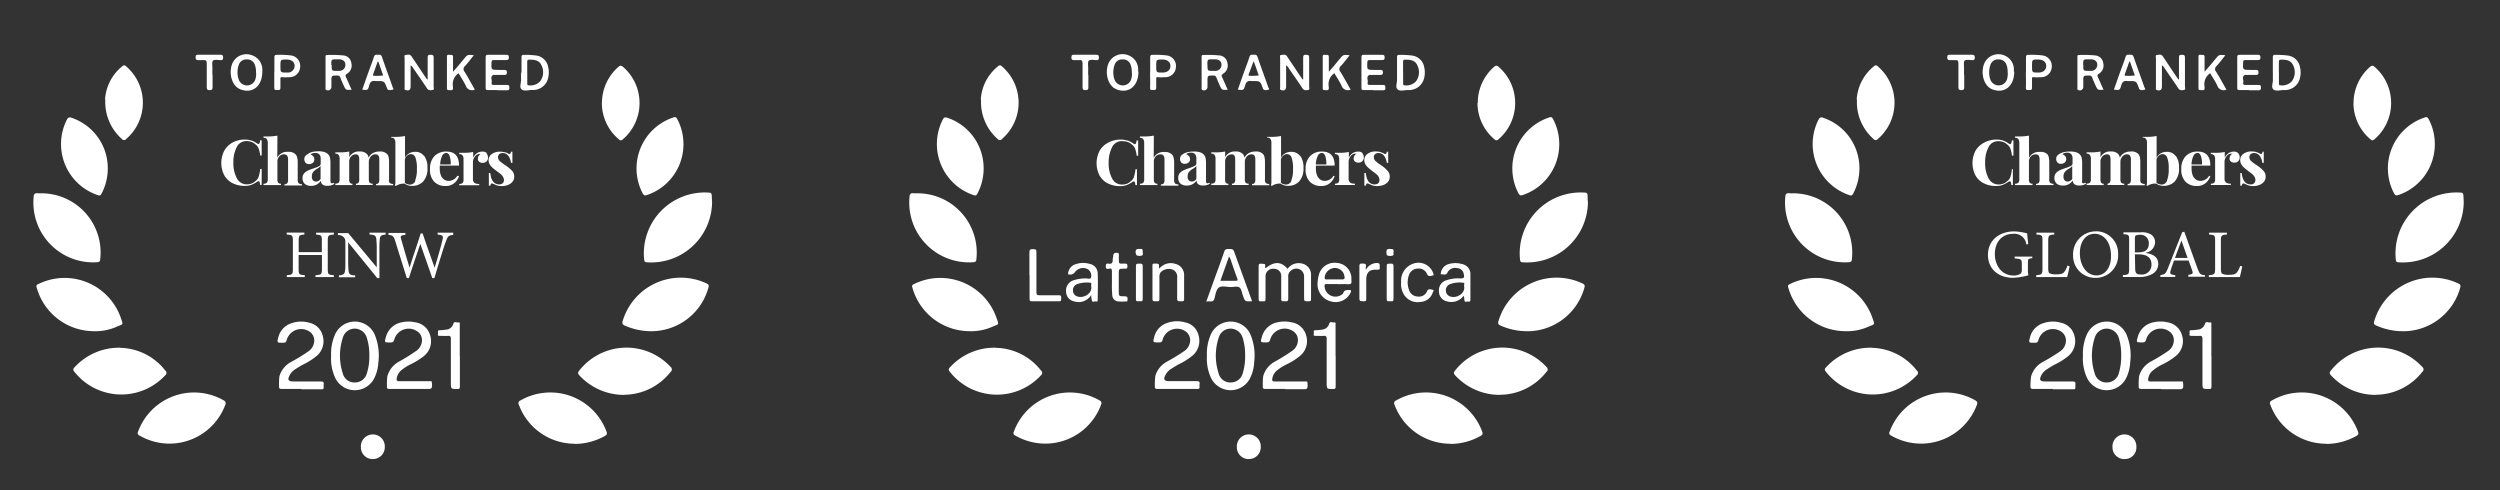 <svg xmlns="http://www.w3.org/2000/svg" id="Capa_1" data-name="Capa 1" viewBox="0 0 438.43 85.93"><rect x="0" y="0" width="438.43" height="85.93" fill="#333333" stroke="none"/><defs><style>.cls-1{fill:#fff;}</style></defs><path class="cls-1" d="M278.48,35.41A10.68,10.68,0,0,1,267.05,46c-.33,0-.44-.13-.48-.46a10.68,10.68,0,0,1,11.35-11.76c.38,0,.49.18.5.51s0,.76.06,1.14"></path><path class="cls-1" d="M268.12,58.08a11.42,11.42,0,0,1-5-1c-.47-.21-.43-.47-.31-.84a10.63,10.63,0,0,1,14.71-6.53c.39.18.45.37.33.78a10.4,10.4,0,0,1-9.7,7.6"></path><path class="cls-1" d="M263.07,69.25a10.61,10.61,0,0,1-7.88-3.43c-.29-.31-.29-.51,0-.85a10.53,10.53,0,0,1,16-.63.55.55,0,0,1,0,.89,10.4,10.4,0,0,1-8.15,4"></path><path class="cls-1" d="M254.39,77.82A10.44,10.44,0,0,1,244.57,71a.51.51,0,0,1,.25-.76,10.51,10.51,0,0,1,15.12,5.46c.11.33.1.53-.25.73a10.84,10.84,0,0,1-5.3,1.42"></path><path class="cls-1" d="M183.31,77.8a10.56,10.56,0,0,1-5.26-1.42.46.46,0,0,1-.25-.67,10.46,10.46,0,0,1,15-5.51c.36.21.45.39.29.8a10.43,10.43,0,0,1-9.82,6.8"></path><path class="cls-1" d="M174.67,61a10.28,10.28,0,0,1,7.91,4,.5.5,0,0,1,0,.79,10.49,10.49,0,0,1-16.05-.65c-.3-.4-.07-.58.14-.8a10.55,10.55,0,0,1,8-3.36"></path><path class="cls-1" d="M170.13,58.08A10.43,10.43,0,0,1,160,50.41a.4.4,0,0,1,.24-.57,10.44,10.44,0,0,1,14.49,5.82c.48,1.43.54,1.1-.77,1.67a9,9,0,0,1-3.85.75"></path><path class="cls-1" d="M161,33.9a10.39,10.39,0,0,1,10.23,11.54c0,.4-.18.53-.59.55A10.48,10.48,0,0,1,159.5,34.57c0-.49.18-.74.71-.68a4.56,4.56,0,0,0,.74,0"></path><path class="cls-1" d="M273.45,25.3A9.39,9.39,0,0,1,267,34.22c-.37.12-.52,0-.69-.29a9.41,9.41,0,0,1,5.43-13.35c.32-.1.44,0,.6.26a9.33,9.33,0,0,1,1.11,4.46"></path><path class="cls-1" d="M172.5,29.32a9.49,9.49,0,0,1-1.08,4.62c-.15.3-.29.41-.65.29A9.45,9.45,0,0,1,165.32,21c.22-.42.42-.49.87-.33a9.32,9.32,0,0,1,6.31,8.7"></path><path class="cls-1" d="M172,17.47a8.13,8.13,0,0,1,3-5.83.45.45,0,0,1,.71,0,8.4,8.4,0,0,1,0,12.74.47.47,0,0,1-.75,0,8.64,8.64,0,0,1-2.91-6.9"></path><path class="cls-1" d="M259.16,18.09A8.37,8.37,0,0,1,262,11.74c.32-.29.52-.27.84,0a8.39,8.39,0,0,1-.07,12.71c-.27.22-.42.21-.66,0a8.32,8.32,0,0,1-3-6.36"></path><path class="cls-1" d="M218.36,62.39a10,10,0,0,0-.41-3.08,2.24,2.24,0,0,0-2.12-1.68,2.17,2.17,0,0,0-2.11,1.61,10.07,10.07,0,0,0,0,6.26,2.1,2.1,0,0,0,2.23,1.57,2.16,2.16,0,0,0,2-1.64,9.83,9.83,0,0,0,.41-3m-6.7,0a8.35,8.35,0,0,1,.68-3.76,3.8,3.8,0,0,1,6.92-.09,9.52,9.52,0,0,1,.68,5,6.84,6.84,0,0,1-.81,2.93,3.82,3.82,0,0,1-6.69-.11,8,8,0,0,1-.78-4"></path><path class="cls-1" d="M225.39,68.21c-1.16,0-2.32,0-3.47,0-.39,0-.49-.12-.46-.48a11.52,11.52,0,0,1,.07-1.76,4.21,4.21,0,0,1,2.09-2.58,32.75,32.75,0,0,0,3-1.87,2.29,2.29,0,0,0,1-1.85,1.82,1.82,0,0,0-.85-1.59,2.64,2.64,0,0,0-4,1.42c-.11.43-.26.56-.7.55-1.05,0-1.06,0-.76-1a3.51,3.51,0,0,1,2.79-2.54,5.34,5.34,0,0,1,2.32,0,3.14,3.14,0,0,1,2.62,2.24,3.36,3.36,0,0,1-1,3.62,11.74,11.74,0,0,1-2.49,1.57,8.58,8.58,0,0,0-1.57,1,2.31,2.31,0,0,0-.85,1.43c-.06.4,0,.53.45.53,1.65,0,3.3,0,5,0,.81,0,.68-.13.74.72,0,.54-.16.65-.66.64-1.08,0-2.16,0-3.24,0"></path><path class="cls-1" d="M206.44,68.21c-1.14,0-2.28,0-3.42,0-.41,0-.52-.12-.49-.51a11.52,11.52,0,0,1,.08-1.76,4.16,4.16,0,0,1,2.06-2.53,32.75,32.75,0,0,0,3.05-1.87,2.3,2.3,0,0,0,1-1.84,1.87,1.87,0,0,0-.82-1.6,2.63,2.63,0,0,0-4,1.44c-.12.49-.33.52-.73.51-1,0-1,0-.74-1a3.45,3.45,0,0,1,2.34-2.44,5.14,5.14,0,0,1,3.08-.07,3,3,0,0,1,2.35,2.3,3.39,3.39,0,0,1-1,3.47,11.54,11.54,0,0,1-2.49,1.58c-.43.24-.85.49-1.26.76a2.79,2.79,0,0,0-1,1c-.49.9-.33,1.19.66,1.19,1.58,0,3.15,0,4.73,0,.43,0,.59.11.53.54a1.77,1.77,0,0,0,0,.46c0,.31-.11.38-.39.37-1.16,0-2.34,0-3.52,0"></path><path class="cls-1" d="M222,47c1.49-1.19,2.7-1.15,3.8.14a2.41,2.41,0,0,1,2.45-.94,2,2,0,0,1,1.67,2.11c0,1.38,0,2.77,0,4.15,0,.3-.1.38-.39.38-.83,0-.83,0-.83-.79,0-1.16,0-2.31,0-3.47a1.37,1.37,0,0,0-2.2-1.19,1.21,1.21,0,0,0-.58,1.16c0,1.27,0,2.54,0,3.81,0,.51-.24.5-.58.47s-.67.14-.65-.46c0-1.31,0-2.62,0-3.93a1.24,1.24,0,0,0-1.33-1.3,1.3,1.3,0,0,0-1.42,1.29c0,1.33,0,2.66,0,4,0,.53-.31.41-.58.4s-.64.17-.63-.41c0-1.88,0-3.76,0-5.63,0-.34,0-.6.47-.54s.77-.11.67.5c0,.1,0,.21.07.27"></path><path class="cls-1" d="M214,49.24c1,0,1.84,0,2.71,0,.41,0,.37-.15.26-.43-.35-.94-.67-1.89-1-2.83a3.19,3.19,0,0,0-.43-1c-.52,1.44-1,2.83-1.53,4.29m5.52,3.56c-1.19.06-1.18.06-1.56-1-.18-.5-.25-1.16-.61-1.42s-1-.08-1.5-.07c-.72,0-1.61-.28-2.11.1s-.58,1.24-.77,1.91c-.24.85-.89.33-1.44.57.45-1.27.86-2.4,1.27-3.54.63-1.74,1.29-3.48,1.88-5.24.18-.55.54-.46.92-.47s.65,0,.82.45c1,2.77,2,5.52,3,8.28l.13.41"></path><path class="cls-1" d="M234.24,62.42c0,1.78,0,3.57,0,5.35,0,.34-.07.45-.43.45-1.15,0-1.15,0-1.15-1.16,0-2.54,0-5.09,0-7.63,0-.43-.11-.56-.54-.53s-.91,0-1.37,0-.38-.18-.34-.42-.18-.57.31-.57a6.36,6.36,0,0,0,1.07-.1,1.41,1.41,0,0,0,1.3-1c.14-.55.6-.2.91-.26s.21.24.22.4v5.48"></path><path class="cls-1" d="M256.77,50.21c-.1-.16.23-.61-.19-.63a4.8,4.8,0,0,0-2.34.28,1.1,1.1,0,0,0-.67,1.14,1.07,1.07,0,0,0,.78,1c1.13.38,2.66-.58,2.42-1.8m0,1.56a2.72,2.72,0,0,1-3.13,1.06,1.73,1.73,0,0,1-1.28-1.69,1.82,1.82,0,0,1,1-1.87,6.08,6.08,0,0,1,2.67-.43c.75,0,.83-.13.65-.87a1.18,1.18,0,0,0-1.08-.93,1.52,1.52,0,0,0-1.72.7c-.24.62-.7.36-1.09.38-.2,0-.11-.2-.09-.31a1.86,1.86,0,0,1,1.33-1.48,4.12,4.12,0,0,1,2.41,0,1.77,1.77,0,0,1,1.43,1.81c0,1.48,0,3,0,4.44,0,.32-.16.37-.38.31s-.65.27-.68-.29c0-.25-.06-.47-.1-.78"></path><path class="cls-1" d="M191.37,50.21c-.1-.16.23-.6-.19-.63a5.1,5.1,0,0,0-2.29.25,1.1,1.1,0,0,0-.72,1.16,1.07,1.07,0,0,0,.78,1c1.13.39,2.66-.57,2.42-1.79m0,1.53a2.56,2.56,0,0,1-3,1.12,1.73,1.73,0,0,1-1.41-1.7,1.87,1.87,0,0,1,1.18-1.95,6.63,6.63,0,0,1,2.34-.37c.29,0,.68.19.87-.17a1.44,1.44,0,0,0-.47-1.38,1.76,1.76,0,0,0-2.43.54,1.08,1.08,0,0,1-1.07.3c-.13-.08-.07-.2-.05-.3a1.86,1.86,0,0,1,1.32-1.49,4,4,0,0,1,2.41-.06A1.72,1.72,0,0,1,192.51,48c.06,1.53,0,3.07,0,4.6,0,.31-.19.32-.36.26s-.6.26-.68-.22a7.56,7.56,0,0,1-.11-.87"></path><path class="cls-1" d="M234,49c.46,0,.91,0,1.36,0s.5-.17.42-.53A1.67,1.67,0,0,0,234.05,47a1.83,1.83,0,0,0-1.74,1.65c0,.3.08.35.34.35.46,0,.92,0,1.37,0m.62.82h-2c-.2,0-.35,0-.35.29a1.91,1.91,0,0,0,2.84,1.67c.18-.1.4-.24.45-.41.16-.54.56-.48,1-.51s.39.18.28.46a2.92,2.92,0,0,1-3.43,1.55,3.12,3.12,0,0,1-2.35-3.43,6.08,6.08,0,0,1,.18-1.12,2.84,2.84,0,0,1,3.19-2.21A2.73,2.73,0,0,1,237,48.92a2.64,2.64,0,0,0,0,.28c.1.53-.14.68-.65.64s-1.12,0-1.69,0"></path><path class="cls-1" d="M203.36,47.05a2.58,2.58,0,0,1,2.78-.77,2,2,0,0,1,1.52,2.08c0,1.37,0,2.73,0,4.1,0,.32-.12.37-.4.38-.82,0-.82,0-.82-.8,0-1.12,0-2.24,0-3.36a1.31,1.31,0,0,0-.88-1.43,2,2,0,0,0-2,.49,1.21,1.21,0,0,0-.23.8c0,1.29,0,2.58,0,3.87,0,.58-.35.4-.63.42s-.6.07-.59-.46c0-1.84,0-3.68,0-5.53,0-.31-.1-.67.45-.61.38,0,.8-.06.68.56,0,.05,0,.13.07.26"></path><path class="cls-1" d="M228.54,13.86c0-1.24,0-2.49,0-3.73,0-.39.08-.53.49-.52s.57.06.56.52c0,1.69,0,3.37,0,5.06,0,.2.15.53-.15.58s-.69.17-1-.25c-.79-1.2-1.62-2.38-2.43-3.56a1.26,1.26,0,0,0-.46-.51v3.72c0,.59-.31.81-.88.62-.28-.09-.17-.31-.17-.47,0-1.71,0-3.41,0-5.12,0-.19-.15-.53.19-.56s.71-.19,1,.21c.66,1,1.35,2,2,3,.25.36.49.72.74,1.07h.1"></path><path class="cls-1" d="M211.76,11.43c0,1,0,1,1,1h.4a1.05,1.05,0,0,0,1.05-1.1c0-.58-.44-.92-1.13-.93h-.34c-1,0-1,0-1,1m3.55,4.34c-1,.06-1,.06-1.4-.79-.18-.43-.39-.86-.55-1.31a.51.51,0,0,0-.58-.39c-1,0-1,0-1,1v1a.61.61,0,0,1-.92.52c-.16-.08-.11-.23-.11-.35V10c0-.17,0-.36.24-.35a20.77,20.77,0,0,1,2.95.08,1.53,1.53,0,0,1,1.34,1.35,1.67,1.67,0,0,1-.73,1.83c-.32.2-.35.34-.19.66.34.73.64,1.46,1,2.23"></path><path class="cls-1" d="M198.48,12.76a3.37,3.37,0,0,0-.18-1.34,1.39,1.39,0,0,0-1.43-1,1.38,1.38,0,0,0-1.42,1,3.86,3.86,0,0,0,0,2.51,1.54,1.54,0,0,0,2.92,0,3.3,3.3,0,0,0,.14-1.17m1.14-.19c0,2.52-1.68,3.87-3.73,3.14a2.43,2.43,0,0,1-.46-.22c-1.27-.75-1.74-2.94-1-4.51A2.71,2.71,0,0,1,198,9.74,2.67,2.67,0,0,1,199.6,12c0,.23,0,.46,0,.53"></path><path class="cls-1" d="M246.07,12.73V14.6c0,.17,0,.36.24.36a2.29,2.29,0,0,0,2.05-.74,2.71,2.71,0,0,0,.18-2.81c-.39-.86-1.24-.95-2.09-.95-.3,0-.39.11-.39.4,0,.63,0,1.25,0,1.87m-1.06,0c0-.89,0-1.78,0-2.68,0-.32.09-.44.42-.43a16.28,16.28,0,0,1,2.21.12,2.47,2.47,0,0,1,2.14,2.06,4.07,4.07,0,0,1-.1,2.19,2.73,2.73,0,0,1-2.76,1.8c-.61,0-1.39.27-1.81-.11S245,14.59,245,14s0-.87,0-1.3"></path><path class="cls-1" d="M245.73,49.59a3.14,3.14,0,0,1,2-3.31,2.73,2.73,0,0,1,3.55,1.46c.06.18.27.52,0,.57s-.76.29-1-.21a1.55,1.55,0,0,0-1.62-1,1.66,1.66,0,0,0-1.58,1.17,3.79,3.79,0,0,0,0,2.51A1.64,1.64,0,0,0,248.6,52a1.54,1.54,0,0,0,1.7-1c.23-.45.65-.22.95-.18s.08.34,0,.51a2.33,2.33,0,0,1-2.08,1.61,2.83,2.83,0,0,1-2.92-1.22,3.63,3.63,0,0,1-.55-2.11"></path><path class="cls-1" d="M236.84,15.73a1.17,1.17,0,0,1-1.58-.73c-.36-.75-.83-1.44-1.25-2.16a2.32,2.32,0,0,0-1,2.25c.08.76,0,.75-.72.71-.24,0-.32-.09-.32-.33q0-2.76,0-5.52c0-.52.38-.29.61-.32s.47,0,.46.36c0,.81,0,1.62,0,2.6l.87-1c.37-.44.72-.88,1.09-1.31.59-.71.6-.71,1.69-.59-.54.66-1,1.31-1.56,1.9a.69.69,0,0,0-.06,1c.62,1,1.2,2.09,1.82,3.17"></path><path class="cls-1" d="M240.8,15.8c-.55,0-1.1,0-1.65,0-.29,0-.4-.07-.39-.38,0-1.8,0-3.61,0-5.41,0-.35.14-.4.44-.4,1.06,0,2.13,0,3.19,0,.37,0,.43.14.44.47s-.11.46-.46.45c-.72,0-1.44,0-2.17,0-.28,0-.39.07-.41.38-.07,1.35-.08,1.35,1.26,1.35H242c.3,0,.53,0,.53.42s-.17.47-.51.46c-.51,0-1,0-1.54,0-.11,0-.25,0-.34,0-.63.32-.17.89-.29,1.33-.06.23,0,.44.33.43.8,0,1.6,0,2.39,0,.45,0,.36.25.38.5s0,.44-.4.43c-.57,0-1.14,0-1.71,0"></path><path class="cls-1" d="M180.53,48.27c0-1.35,0-2.69,0-4,0-.49.15-.6.61-.58s.63,0,.62.56c0,2.35,0,4.7,0,7,0,.43.11.54.54.53,1.14,0,2.28,0,3.41,0,.49,0,.38.28.39.54s.07.54-.41.52c-1.57,0-3.15,0-4.72,0-.32,0-.42-.09-.41-.41,0-1.37,0-2.76,0-4.14"></path><path class="cls-1" d="M219,80.51a2.06,2.06,0,0,1-2.09-2.08,2.1,2.1,0,1,1,4.19,0,2.06,2.06,0,0,1-2.1,2.07"></path><path class="cls-1" d="M219.94,10.83h-.13L219,13c-.06.17-.07.3.17.29a8.45,8.45,0,0,0,1.58-.06c-.3-.84-.57-1.64-.85-2.43m-2.82,4.92c.4-1.13.79-2.25,1.19-3.36.29-.8.61-1.59.86-2.4.14-.47.47-.34.77-.36s.51,0,.63.38c.61,1.77,1.26,3.53,1.88,5.29.05.15.3.41.05.46s-.67.2-.94-.12c-.05-.05-.05-.14-.08-.21-.44-1.18-.44-1.18-1.67-1.18h-.28c-.63-.11-.95.12-1.13.76-.25.87-.3.85-1.28.74"></path><path class="cls-1" d="M202.77,11.58c0,1.15,0,1.15,1.15,1.14.8,0,1.34-.45,1.34-1.14s-.5-1.12-1.34-1.14c-1.15,0-1.15,0-1.15,1.14m-1.06,1.14c0-.87,0-1.74,0-2.61,0-.35.07-.52.47-.49a14.79,14.79,0,0,1,2.49.11,1.86,1.86,0,0,1,1.55,2.11,1.85,1.85,0,0,1-1.82,1.7c-.41,0-.83.05-1.25,0s-.4.1-.38.4c0,.47,0,.95,0,1.42s-.24.42-.53.42-.57.07-.55-.4c.05-.92,0-1.81,0-2.7"></path><path class="cls-1" d="M195,49.57c0-.72,0-1.31,0-1.9s-.12-.62-.56-.54-.52-.06-.51-.48.17-.46.48-.41c.49.08.74-.09.72-.62,0-.26.09-.52.1-.79s.17-.51.56-.5.46.13.43.47,0,.69,0,1,.12.47.45.43c.17,0,.34,0,.51,0,.36,0,.54,0,.54.47s-.22.42-.52.42c-1,0-1,0-1,1v2.84c0,1,0,1,1,1,.49,0,.57.17.54.58s-.14.33-.35.33a10.41,10.41,0,0,1-1.25,0,1.13,1.13,0,0,1-1.07-1,19.77,19.77,0,0,1-.07-2.25"></path><path class="cls-1" d="M239.57,47.26a2.23,2.23,0,0,1,1.87-1.14c.69,0,.48.44.53.8s-.19.4-.5.38c-1.32-.08-1.87.47-1.87,1.79,0,1.12,0,2.24,0,3.36,0,.3-.08.38-.38.38-.82,0-.82,0-.82-.8,0-1.75,0-3.49,0-5.24,0-.38,0-.6.5-.57s.73,0,.63.55a4.31,4.31,0,0,0,0,.49"></path><path class="cls-1" d="M190.87,13.2c0,.7,0,1.41,0,2.11,0,.42-.14.49-.52.5s-.51-.14-.5-.52c0-1.39,0-2.77,0-4.16,0-.49-.15-.64-.61-.58-.26,0-.53,0-.8,0s-.55,0-.55-.47.18-.48.54-.48c1.27,0,2.54,0,3.82,0,.4,0,.47.15.47.5s-.1.47-.45.45-1.07-.16-1.32.08-.09.93-.11,1.42,0,.76,0,1.14"></path><path class="cls-1" d="M243.19,49.58c0-1,0-1.94,0-2.9,0-.55.32-.42.62-.44s.57-.05.57.44c0,1.92,0,3.83,0,5.75,0,.54-.33.39-.6.39s-.61.14-.59-.4c0-1,0-1.9,0-2.84"></path><path class="cls-1" d="M199.21,49.58c0-1,0-1.94,0-2.9,0-.55.32-.42.62-.44s.57-.05.57.44c0,1.92,0,3.83,0,5.75,0,.54-.33.39-.6.39s-.61.14-.59-.4c0-1,0-1.9,0-2.84"></path><path class="cls-1" d="M244.37,44.25c.11.49-.05.65-.57.64s-.67-.1-.67-.64.2-.6.65-.6.73.07.59.6"></path><path class="cls-1" d="M200.4,44.34c.14.49-.17.52-.61.54s-.61-.19-.64-.67.27-.58.68-.56c.57,0,.57,0,.57.69"></path><path class="cls-1" d="M209.81,31.39a1,1,0,0,1-.8.45.69.69,0,0,1-.53-.22.93.93,0,0,1-.2-.67,1.27,1.27,0,0,1,.24-.8,2.78,2.78,0,0,1,.69-.56,1.79,1.79,0,0,0,.6-.49Zm2.26.65a.56.56,0,0,1-.31.11.21.21,0,0,1-.21-.11,1.07,1.07,0,0,1-.05-.38v-3a4,4,0,0,0-.09-1,1.18,1.18,0,0,0-.35-.6,1.64,1.64,0,0,0-.7-.38,3.7,3.7,0,0,0-1-.11,4.71,4.71,0,0,0-1,.1,2.54,2.54,0,0,0-.78.28,1.88,1.88,0,0,0-.49.4,1,1,0,0,0,.07,1.14.82.82,0,0,0,.63.24,1,1,0,0,0,.65-.23.72.72,0,0,0,.26-.6.82.82,0,0,0-.18-.52,1,1,0,0,0-.51-.33,1.23,1.23,0,0,1,.86-.27.87.87,0,0,1,.71.26,1.07,1.07,0,0,1,.23.72v.87a.51.51,0,0,1-.3.47,6.79,6.79,0,0,1-.94.38,8.6,8.6,0,0,0-1,.38,2.07,2.07,0,0,0-.67.5,1.19,1.19,0,0,0-.27.82,1.3,1.3,0,0,0,.37,1,1.6,1.6,0,0,0,1.12.36,1.93,1.93,0,0,0,1.72-.9.89.89,0,0,0,.27.65,1.34,1.34,0,0,0,.91.24,2.07,2.07,0,0,0,1.18-.33Zm30.08-5.34a2.29,2.29,0,0,1,.57.23.43.43,0,0,0,.21.08.2.2,0,0,0,.18-.1.59.59,0,0,0,.09-.3h.25c0,.38,0,1,0,1.95h-.25a2.7,2.7,0,0,0-.46-1.23,1.21,1.21,0,0,0-1-.49.85.85,0,0,0-.58.19.65.65,0,0,0-.23.52.92.92,0,0,0,.26.65,5.16,5.16,0,0,0,.85.66l.34.23a5.78,5.78,0,0,1,1,.91,1.47,1.47,0,0,1,.34,1,1.34,1.34,0,0,1-.3.87,1.89,1.89,0,0,1-.8.57,3,3,0,0,1-1.11.19,2.45,2.45,0,0,1-1.1-.23c-.25-.12-.43-.19-.54-.23a.19.19,0,0,0-.21.07.87.87,0,0,0-.14.32h-.25c0-.42,0-1.16,0-2.22h.25c.15,1.36.68,2,1.58,2a.88.88,0,0,0,.58-.19.72.72,0,0,0,.24-.59,1.07,1.07,0,0,0-.15-.56,1.7,1.7,0,0,0-.37-.44c-.15-.13-.37-.3-.67-.52s-.62-.48-.8-.65a2.34,2.34,0,0,1-.47-.57,1.44,1.44,0,0,1-.2-.74,1.3,1.3,0,0,1,.59-1.12,2.38,2.38,0,0,1,1.43-.4,3.6,3.6,0,0,1,.86.11m-3.24.2a1,1,0,0,1,.27.72.94.94,0,0,1-.25.67.87.87,0,0,1-.66.26.93.93,0,0,1-.63-.19.66.66,0,0,1-.24-.51,1,1,0,0,1,.51-.87l-.14,0-.19,0a1.09,1.09,0,0,0-.75.51,1.54,1.54,0,0,0-.31.91v2.94a.86.86,0,0,0,.26.71,1.43,1.43,0,0,0,.84.19v.23l-.26,0c-.8,0-2.29,0-3,0l-.24,0v-.23a.83.83,0,0,0,.59-.17.89.89,0,0,0,.16-.62V28a1.29,1.29,0,0,0-.16-.74.69.69,0,0,0-.59-.23v-.23l.73,0a8,8,0,0,0,1.71-.15v1a1.91,1.91,0,0,1,.64-.77,1.66,1.66,0,0,1,1-.29,1,1,0,0,1,.8.3m-7.88.43a3.69,3.69,0,0,0-.35,1.52h1.84a3.88,3.88,0,0,0-.18-1.45c-.14-.38-.34-.57-.62-.57a.81.81,0,0,0-.69.5m2.74,3.51.21.06a2.64,2.64,0,0,1-.84,1.23,2.26,2.26,0,0,1-1.51.5,2.66,2.66,0,0,1-2-.75,3,3,0,0,1-.74-2.21,3.11,3.11,0,0,1,.79-2.29,2.8,2.8,0,0,1,2.09-.79c1.47,0,2.21.82,2.21,2.46h-3.29c0,.11,0,.29,0,.52a3.3,3.3,0,0,0,.21,1.22,1.53,1.53,0,0,0,.57.71,1.34,1.34,0,0,0,.74.23,1.78,1.78,0,0,0,1.56-.89m-7.41.88a5.24,5.24,0,0,0,.32-2.09,5.39,5.39,0,0,0-.26-2,.84.84,0,0,0-.77-.59,1,1,0,0,0-.68.26,1.26,1.26,0,0,0-.42.7v4.07a1.45,1.45,0,0,0,.86.3,1,1,0,0,0,1-.69m1.51-4.38a3.36,3.36,0,0,1,.59,2.13,3.35,3.35,0,0,1-.75,2.4,2.6,2.6,0,0,1-1.93.77,2.11,2.11,0,0,1-1.32-.39,2.25,2.25,0,0,0-.85.09,1.9,1.9,0,0,0-.67.32l-.18-.1a2.43,2.43,0,0,0,.08-.61v-6.8a1.28,1.28,0,0,0-.17-.74.68.68,0,0,0-.58-.23V24c.25,0,.48,0,.73,0a8.22,8.22,0,0,0,1.71-.15v3.83a1.69,1.69,0,0,1,.71-.78,2,2,0,0,1,1.08-.27,1.83,1.83,0,0,1,1.55.73m-6,4.73a.82.82,0,0,0,.58.17v.23c-.78,0-2.25,0-3,0v-.23a.52.52,0,0,0,.44-.17,1.13,1.13,0,0,0,.13-.63V28a1.32,1.32,0,0,0-.15-.7.61.61,0,0,0-.56-.23,1,1,0,0,0-.75.34,1.48,1.48,0,0,0-.38.84v3.17a1,1,0,0,0,.14.62.67.67,0,0,0,.53.17v.23c-.75,0-2.18,0-2.93,0v-.23a.52.52,0,0,0,.44-.17,1,1,0,0,0,.13-.62V28a1.45,1.45,0,0,0-.13-.7.54.54,0,0,0-.51-.23,1.06,1.06,0,0,0-.8.37,1.32,1.32,0,0,0-.33.91v3.08a1,1,0,0,0,.13.62.53.53,0,0,0,.44.17v.23c-.69,0-2.16,0-3,0V32.2a.83.83,0,0,0,.59-.17.89.89,0,0,0,.16-.62V27.92a1.29,1.29,0,0,0-.16-.74.69.69,0,0,0-.59-.23v-.23l.73,0a8,8,0,0,0,1.71-.15v1a1.85,1.85,0,0,1,1.81-1,1.64,1.64,0,0,1,1.29.44,1.19,1.19,0,0,1,.29.66,1.84,1.84,0,0,1,.8-.85,2.44,2.44,0,0,1,1.15-.25,1.64,1.64,0,0,1,1.29.44,1.2,1.2,0,0,1,.27.54,4.4,4.4,0,0,1,.08.9v3a.84.84,0,0,0,.16.65m-19.67-4.44a1.94,1.94,0,0,1,1.91-1,1.63,1.63,0,0,1,1.29.44,1.16,1.16,0,0,1,.29.55,3.58,3.58,0,0,1,.09.89v3a.89.89,0,0,0,.16.62.83.83,0,0,0,.59.17v.23c-.81,0-2.32,0-3.07,0v-.23a.6.6,0,0,0,.49-.17,1,1,0,0,0,.14-.62V28a1.31,1.31,0,0,0-.15-.69.65.65,0,0,0-.57-.24,1.08,1.08,0,0,0-.82.36,1.29,1.29,0,0,0-.33.91v3.09a1,1,0,0,0,.14.62.62.62,0,0,0,.49.17v.23c-.75,0-2.26,0-3.07,0v-.23a.82.82,0,0,0,.58-.17.88.88,0,0,0,.17-.62V25.14a1.28,1.28,0,0,0-.17-.74.68.68,0,0,0-.58-.23v-.24l.73,0a8.15,8.15,0,0,0,1.71-.15Zm-4.53-3a4.92,4.92,0,0,1,1,.53.42.42,0,0,0,.22.1c.15,0,.26-.23.31-.66h.27c0,.5,0,1.4,0,2.68h-.26a5.09,5.09,0,0,0-.28-1.25,1.79,1.79,0,0,0-.6-.75,1.94,1.94,0,0,0-.68-.4,2.46,2.46,0,0,0-.81-.14A1.87,1.87,0,0,0,195,25.87a5.83,5.83,0,0,0-.57,2.72,5.5,5.5,0,0,0,.6,2.7,1.92,1.92,0,0,0,1.78,1.08,2.44,2.44,0,0,0,.79-.14,1.72,1.72,0,0,0,.66-.41,1.54,1.54,0,0,0,.6-.78,6.71,6.71,0,0,0,.27-1.36h.26c0,1.34,0,2.26,0,2.79h-.27a3.61,3.61,0,0,0-.09-.5q-.06-.15-.18-.15a.58.58,0,0,0-.25.09,5.28,5.28,0,0,1-1,.54,3.25,3.25,0,0,1-1.15.19,4.66,4.66,0,0,1-2.17-.48,3.45,3.45,0,0,1-1.45-1.38,4.73,4.73,0,0,1,0-4.31A3.69,3.69,0,0,1,194.38,25a4.45,4.45,0,0,1,2.16-.52,3.43,3.43,0,0,1,1.15.18"></path><path class="cls-1" d="M124.88,35.41A10.68,10.68,0,0,1,113.45,46c-.33,0-.44-.13-.48-.46a10.68,10.68,0,0,1,11.35-11.76c.38,0,.49.18.5.51l.06,1.14"></path><path class="cls-1" d="M114.53,58.08a11.42,11.42,0,0,1-5-1c-.47-.21-.43-.47-.31-.84A10.63,10.63,0,0,1,123.9,49.7c.4.18.45.37.33.78a10.4,10.4,0,0,1-9.7,7.6"></path><path class="cls-1" d="M109.48,69.25a10.61,10.61,0,0,1-7.88-3.43c-.29-.31-.28-.51,0-.85a10.54,10.54,0,0,1,16-.63.55.55,0,0,1,0,.89,10.45,10.45,0,0,1-8.16,4"></path><path class="cls-1" d="M100.8,77.82A10.44,10.44,0,0,1,91,71a.51.51,0,0,1,.25-.76,10.51,10.51,0,0,1,15.12,5.46c.11.33.1.53-.25.73a10.84,10.84,0,0,1-5.3,1.42"></path><path class="cls-1" d="M29.72,77.8a10.56,10.56,0,0,1-5.26-1.42.46.46,0,0,1-.25-.67,10.46,10.46,0,0,1,15-5.51c.36.21.45.39.3.8a10.46,10.46,0,0,1-9.83,6.8"></path><path class="cls-1" d="M21.07,61A10.28,10.28,0,0,1,29,65a.5.5,0,0,1,0,.79,10.49,10.49,0,0,1-16-.65c-.3-.4-.07-.58.14-.8a10.58,10.58,0,0,1,8-3.36"></path><path class="cls-1" d="M16.54,58.08A10.43,10.43,0,0,1,6.43,50.41a.4.4,0,0,1,.24-.57,10.44,10.44,0,0,1,14.49,5.82c.48,1.43.54,1.1-.77,1.67a9,9,0,0,1-3.85.75"></path><path class="cls-1" d="M7.35,33.9A10.39,10.39,0,0,1,17.58,45.44c0,.4-.18.53-.59.55A10.48,10.48,0,0,1,5.9,34.57c0-.49.18-.74.71-.68a4.59,4.59,0,0,0,.74,0"></path><path class="cls-1" d="M119.86,25.3a9.39,9.39,0,0,1-6.45,8.92c-.37.12-.52,0-.69-.29a9.41,9.41,0,0,1,5.43-13.35c.32-.1.44,0,.6.26a9.33,9.33,0,0,1,1.11,4.46"></path><path class="cls-1" d="M18.9,29.32a9.49,9.49,0,0,1-1.08,4.62c-.15.3-.29.41-.65.29A9.45,9.45,0,0,1,11.72,21c.22-.42.42-.49.87-.33a9.32,9.32,0,0,1,6.31,8.7"></path><path class="cls-1" d="M18.42,17.47a8.13,8.13,0,0,1,3-5.83.45.45,0,0,1,.71,0,8.4,8.4,0,0,1,0,12.74.47.47,0,0,1-.75,0,8.64,8.64,0,0,1-2.91-6.9"></path><path class="cls-1" d="M105.57,18.09a8.37,8.37,0,0,1,2.87-6.35c.32-.29.52-.27.84,0a8.39,8.39,0,0,1-.07,12.71.42.42,0,0,1-.66,0,8.29,8.29,0,0,1-3-6.36"></path><path class="cls-1" d="M64.77,62.39a9.75,9.75,0,0,0-.42-3.08,2.24,2.24,0,0,0-2.12-1.68,2.17,2.17,0,0,0-2.11,1.61,10.07,10.07,0,0,0,0,6.26,2.1,2.1,0,0,0,2.23,1.57,2.16,2.16,0,0,0,2-1.64,9.55,9.55,0,0,0,.42-3m-6.7,0a8.35,8.35,0,0,1,.68-3.76,3.8,3.8,0,0,1,6.92-.09,9.52,9.52,0,0,1,.68,5,6.84,6.84,0,0,1-.81,2.93,3.82,3.82,0,0,1-6.69-.11,8,8,0,0,1-.78-4"></path><path class="cls-1" d="M71.79,68.21c-1.16,0-2.32,0-3.47,0-.39,0-.49-.12-.46-.48A11.52,11.52,0,0,1,67.93,66,4.21,4.21,0,0,1,70,63.4a32.75,32.75,0,0,0,3-1.87,2.29,2.29,0,0,0,1-1.85,1.82,1.82,0,0,0-.85-1.59,2.64,2.64,0,0,0-4,1.42c-.11.43-.26.56-.7.55-1.05,0-1.06,0-.76-1a3.51,3.51,0,0,1,2.79-2.54,5.34,5.34,0,0,1,2.32,0,3.14,3.14,0,0,1,2.62,2.24,3.36,3.36,0,0,1-1,3.62A11.74,11.74,0,0,1,72,63.89a8.58,8.58,0,0,0-1.57,1,2.31,2.31,0,0,0-.85,1.43c-.06.4,0,.53.45.53,1.65,0,3.3,0,5,0,.81,0,.68-.13.74.72,0,.54-.16.65-.66.64-1.07,0-2.15,0-3.24,0"></path><path class="cls-1" d="M52.85,68.21c-1.14,0-2.28,0-3.42,0-.41,0-.52-.12-.49-.51A11.52,11.52,0,0,1,49,66a4.16,4.16,0,0,1,2.06-2.53,32.75,32.75,0,0,0,3.05-1.87,2.34,2.34,0,0,0,1-1.84,1.87,1.87,0,0,0-.82-1.6,2.63,2.63,0,0,0-4,1.44c-.12.49-.33.52-.73.51-1,0-1,0-.74-1a3.45,3.45,0,0,1,2.34-2.44,5.14,5.14,0,0,1,3.08-.07,3.07,3.07,0,0,1,2.36,2.3,3.39,3.39,0,0,1-1,3.47,11.54,11.54,0,0,1-2.49,1.58c-.43.24-.85.49-1.26.76a2.79,2.79,0,0,0-1,1c-.49.9-.33,1.19.66,1.19,1.58,0,3.15,0,4.73,0,.43,0,.59.11.53.54a1.77,1.77,0,0,0,0,.46c0,.31-.11.38-.39.37-1.19,0-2.36,0-3.54,0"></path><path class="cls-1" d="M80.65,62.42c0,1.78,0,3.57,0,5.35,0,.34-.07.45-.43.45-1.15,0-1.15,0-1.15-1.16,0-2.54,0-5.09,0-7.63,0-.43-.11-.56-.54-.53s-.91,0-1.37,0-.38-.18-.34-.42-.18-.57.31-.57a6.36,6.36,0,0,0,1.07-.1,1.41,1.41,0,0,0,1.3-1c.14-.55.6-.2.91-.26s.21.24.22.4v5.48"></path><path class="cls-1" d="M75,13.86c0-1.24,0-2.49,0-3.73,0-.39.08-.53.49-.52s.57.06.56.52c0,1.69,0,3.37,0,5.06,0,.2.15.53-.15.58s-.69.17-1-.25c-.79-1.2-1.62-2.38-2.43-3.56a1.26,1.26,0,0,0-.46-.51v3.72c0,.59-.31.81-.88.62-.28-.09-.17-.31-.17-.47,0-1.71,0-3.41,0-5.12,0-.19-.15-.53.19-.56s.71-.19,1,.21c.67,1,1.35,2,2,3,.25.36.49.72.74,1.07H75"></path><path class="cls-1" d="M58.17,11.43c0,1,0,1,1,1h.4a1.05,1.05,0,0,0,1-1.1c0-.58-.44-.92-1.13-.93h-.34c-1,0-1,0-1,1m3.55,4.34c-1,.06-1,.06-1.4-.79-.18-.43-.39-.86-.55-1.31a.51.51,0,0,0-.58-.39c-1,0-1,0-1,1v1a.61.61,0,0,1-.92.52c-.16-.08-.11-.23-.11-.35V10c0-.17,0-.36.24-.35a20.77,20.77,0,0,1,2.95.08,1.53,1.53,0,0,1,1.34,1.35,1.66,1.66,0,0,1-.73,1.83c-.32.2-.35.34-.19.66.33.73.63,1.46,1,2.23"></path><path class="cls-1" d="M44.89,12.76a3.37,3.37,0,0,0-.18-1.34,1.39,1.39,0,0,0-1.43-1,1.38,1.38,0,0,0-1.42,1,3.86,3.86,0,0,0,0,2.51,1.54,1.54,0,0,0,2.92,0,3.55,3.55,0,0,0,.14-1.17M46,12.57c0,2.52-1.68,3.87-3.73,3.14a2.77,2.77,0,0,1-.46-.22c-1.27-.75-1.74-2.94-1-4.51a2.71,2.71,0,0,1,3.51-1.24A2.67,2.67,0,0,1,46,12a3.72,3.72,0,0,1,0,.53"></path><path class="cls-1" d="M92.47,12.73V14.6c0,.17,0,.36.24.36a2.29,2.29,0,0,0,2.05-.74,2.71,2.71,0,0,0,.18-2.81c-.39-.86-1.24-.95-2.09-.95-.3,0-.39.11-.39.4,0,.63,0,1.25,0,1.87m-1,0c0-.89,0-1.78,0-2.68,0-.32.09-.44.42-.43A16.28,16.28,0,0,1,94,9.73a2.47,2.47,0,0,1,2.14,2.06,4.07,4.07,0,0,1-.1,2.19,2.71,2.71,0,0,1-2.76,1.8c-.61,0-1.39.27-1.81-.11s-.08-1.08-.09-1.65,0-.87,0-1.3"></path><path class="cls-1" d="M83.25,15.73A1.17,1.17,0,0,1,81.67,15c-.36-.75-.83-1.44-1.25-2.16a2.32,2.32,0,0,0-1,2.25c.08.76,0,.75-.72.71-.25,0-.32-.09-.32-.33,0-1.84,0-3.68,0-5.52,0-.52.38-.29.61-.32s.47,0,.46.36c0,.81,0,1.62,0,2.6l.87-1c.37-.44.72-.88,1.09-1.31.59-.71.6-.71,1.69-.59-.54.66-1,1.31-1.56,1.9a.69.69,0,0,0-.06,1c.62,1,1.2,2.09,1.82,3.17"></path><path class="cls-1" d="M87.21,15.8c-.55,0-1.1,0-1.65,0-.29,0-.4-.07-.39-.38,0-1.8,0-3.61,0-5.41,0-.35.14-.4.44-.4,1.06,0,2.13,0,3.19,0,.37,0,.43.14.44.47s-.11.46-.46.45c-.72,0-1.44,0-2.17,0-.28,0-.39.07-.41.38-.07,1.35-.08,1.35,1.26,1.35h.91c.3,0,.53,0,.53.42s-.17.47-.51.46c-.51,0-1,0-1.54,0-.11,0-.25,0-.34,0-.63.32-.17.89-.29,1.33-.06.23,0,.44.33.43.8,0,1.6,0,2.39,0,.44,0,.36.25.38.5s0,.44-.4.43c-.57,0-1.14,0-1.71,0"></path><path class="cls-1" d="M65.38,80.51a2.06,2.06,0,0,1-2.09-2.08,2.1,2.1,0,1,1,4.19,0,2.06,2.06,0,0,1-2.1,2.07"></path><path class="cls-1" d="M66.35,10.83h-.13L65.45,13c-.06.17-.07.3.17.29a8.45,8.45,0,0,0,1.58-.06c-.3-.84-.57-1.64-.85-2.43m-2.82,4.92c.4-1.13.79-2.25,1.19-3.36.29-.8.61-1.59.86-2.4.14-.47.47-.34.77-.36s.51,0,.63.38c.61,1.77,1.26,3.53,1.88,5.29,0,.15.3.41,0,.46s-.67.2-.94-.12c0-.05,0-.14-.08-.21-.44-1.18-.44-1.18-1.67-1.18h-.28c-.63-.11-1,.12-1.13.76-.25.87-.3.85-1.28.74"></path><path class="cls-1" d="M49.18,11.58c0,1.15,0,1.15,1.15,1.14a1.19,1.19,0,0,0,1.34-1.14c0-.69-.5-1.12-1.34-1.14-1.15,0-1.15,0-1.15,1.14m-1.06,1.14c0-.87,0-1.74,0-2.61,0-.35.07-.52.47-.49a14.79,14.79,0,0,1,2.49.11,1.86,1.86,0,0,1,1.55,2.11,1.85,1.85,0,0,1-1.82,1.7c-.41,0-.83.05-1.25,0s-.39.1-.38.4c0,.47,0,.95,0,1.42s-.24.42-.53.42-.57.07-.55-.4c0-.92,0-1.81,0-2.7"></path><path class="cls-1" d="M37.28,13.2c0,.7,0,1.41,0,2.11,0,.42-.14.49-.52.5s-.51-.14-.5-.52c0-1.39,0-2.77,0-4.16,0-.49-.15-.64-.61-.58-.26,0-.53,0-.8,0s-.55,0-.55-.47.18-.48.54-.48c1.27,0,2.54,0,3.82,0,.4,0,.47.15.47.5s-.1.47-.45.45-1.07-.16-1.32.08-.09.93-.11,1.42,0,.76,0,1.14"></path><path class="cls-1" d="M56.22,31.39a1,1,0,0,1-.8.45.69.69,0,0,1-.53-.22.93.93,0,0,1-.2-.67,1.27,1.27,0,0,1,.24-.8,2.6,2.6,0,0,1,.69-.56,1.79,1.79,0,0,0,.6-.49Zm2.26.65a.56.56,0,0,1-.31.11A.21.21,0,0,1,58,32a1.07,1.07,0,0,1-.05-.38v-3a4,4,0,0,0-.09-1,1.18,1.18,0,0,0-.35-.6,1.64,1.64,0,0,0-.7-.38,3.7,3.7,0,0,0-1-.11,4.71,4.71,0,0,0-1,.1A2.54,2.54,0,0,0,54,27a1.88,1.88,0,0,0-.49.4,1,1,0,0,0,.07,1.14.82.82,0,0,0,.63.24,1,1,0,0,0,.65-.23.73.73,0,0,0,.27-.6.82.82,0,0,0-.18-.52,1,1,0,0,0-.51-.33,1.23,1.23,0,0,1,.86-.27.87.87,0,0,1,.71.26,1.07,1.07,0,0,1,.23.72v.87a.51.51,0,0,1-.3.47,6.79,6.79,0,0,1-.94.38,8.6,8.6,0,0,0-1,.38,2.07,2.07,0,0,0-.67.5,1.19,1.19,0,0,0-.27.82,1.3,1.3,0,0,0,.37,1,1.6,1.6,0,0,0,1.12.36,1.93,1.93,0,0,0,1.72-.9.89.89,0,0,0,.27.65,1.34,1.34,0,0,0,.91.24,2,2,0,0,0,1.18-.33ZM88.56,26.7a2.29,2.29,0,0,1,.57.23.4.4,0,0,0,.2.08.2.2,0,0,0,.18-.1.51.51,0,0,0,.09-.3h.26c0,.38,0,1,0,1.95h-.25a2.7,2.7,0,0,0-.46-1.23,1.21,1.21,0,0,0-1-.49.85.85,0,0,0-.58.19.65.65,0,0,0-.23.52.88.88,0,0,0,.26.65,5.16,5.16,0,0,0,.85.66l.34.23a5.78,5.78,0,0,1,1.05.91,1.47,1.47,0,0,1,.34,1,1.34,1.34,0,0,1-.3.87,1.86,1.86,0,0,1-.81.57,3,3,0,0,1-1.11.19,2.38,2.38,0,0,1-1.09-.23c-.25-.12-.43-.19-.54-.23a.19.19,0,0,0-.21.07.87.87,0,0,0-.14.32h-.25c0-.42,0-1.16,0-2.22h.25c.15,1.36.68,2,1.58,2a.88.88,0,0,0,.58-.19.72.72,0,0,0,.24-.59A1.16,1.16,0,0,0,88.2,31a1.7,1.7,0,0,0-.37-.44c-.14-.13-.37-.3-.67-.52s-.62-.48-.81-.65a2.34,2.34,0,0,1-.47-.57,1.44,1.44,0,0,1-.2-.74A1.3,1.3,0,0,1,86.27,27a2.36,2.36,0,0,1,1.43-.4,3.6,3.6,0,0,1,.86.11m-3.25.2a1,1,0,0,1,.27.72.94.94,0,0,1-.25.67.88.88,0,0,1-.66.26.93.93,0,0,1-.63-.19.66.66,0,0,1-.24-.51,1,1,0,0,1,.51-.87l-.14,0L84,27a1.09,1.09,0,0,0-.75.51,1.54,1.54,0,0,0-.31.91v2.94a.86.86,0,0,0,.26.71,1.43,1.43,0,0,0,.84.19v.23l-.26,0c-.8,0-2.28,0-3,0l-.24,0v-.23a.83.83,0,0,0,.59-.17.89.89,0,0,0,.16-.62V28a1.29,1.29,0,0,0-.16-.74.69.69,0,0,0-.59-.23v-.23l.73,0a8,8,0,0,0,1.71-.15v1a1.91,1.91,0,0,1,.64-.77,1.66,1.66,0,0,1,1-.29,1,1,0,0,1,.8.3m-7.87.43a3.69,3.69,0,0,0-.35,1.52h1.84a3.88,3.88,0,0,0-.18-1.45c-.14-.38-.34-.57-.62-.57a.81.81,0,0,0-.69.5m2.74,3.51.21.06a2.64,2.64,0,0,1-.84,1.23,2.26,2.26,0,0,1-1.51.5,2.66,2.66,0,0,1-2-.75,3,3,0,0,1-.74-2.21,3.11,3.11,0,0,1,.79-2.29,2.8,2.8,0,0,1,2.09-.79c1.47,0,2.21.82,2.21,2.46H77.12c0,.11,0,.29,0,.52a3.3,3.3,0,0,0,.21,1.22,1.53,1.53,0,0,0,.57.71,1.34,1.34,0,0,0,.74.23,1.78,1.78,0,0,0,1.56-.89m-7.41.88a5.24,5.24,0,0,0,.32-2.09,5.39,5.39,0,0,0-.26-2,.84.84,0,0,0-.77-.59,1,1,0,0,0-.68.26A1.26,1.26,0,0,0,71,28v4.07a1.45,1.45,0,0,0,.86.3,1,1,0,0,0,1-.69m1.51-4.38a3.36,3.36,0,0,1,.59,2.13,3.35,3.35,0,0,1-.75,2.4,2.6,2.6,0,0,1-1.93.77,2.11,2.11,0,0,1-1.32-.39,2.27,2.27,0,0,0-.85.09,2,2,0,0,0-.67.32l-.18-.1a2.43,2.43,0,0,0,.08-.61v-6.8a1.28,1.28,0,0,0-.17-.74.68.68,0,0,0-.58-.23V24c.25,0,.48,0,.73,0a8.22,8.22,0,0,0,1.71-.15v3.83a1.69,1.69,0,0,1,.71-.78,2,2,0,0,1,1.08-.27,1.84,1.84,0,0,1,1.55.73m-6,4.73a.82.82,0,0,0,.58.17v.23c-.78,0-2.25,0-3,0v-.23a.52.52,0,0,0,.44-.17,1.13,1.13,0,0,0,.13-.63V28a1.32,1.32,0,0,0-.15-.7.61.61,0,0,0-.56-.23,1,1,0,0,0-.75.34,1.48,1.48,0,0,0-.38.84v3.17a1,1,0,0,0,.15.62.69.69,0,0,0,.53.17v.23c-.75,0-2.18,0-2.93,0v-.23a.52.52,0,0,0,.44-.17,1,1,0,0,0,.13-.62V28a1.45,1.45,0,0,0-.13-.7.52.52,0,0,0-.5-.23,1.06,1.06,0,0,0-.8.37,1.32,1.32,0,0,0-.33.91v3.08a1,1,0,0,0,.13.62.52.52,0,0,0,.44.17v.23c-.69,0-2.16,0-3,0V32.2a.83.83,0,0,0,.59-.17.89.89,0,0,0,.16-.62V27.92a1.29,1.29,0,0,0-.16-.74.69.69,0,0,0-.59-.23v-.23l.73,0a8,8,0,0,0,1.71-.15v1a1.85,1.85,0,0,1,1.81-1,1.64,1.64,0,0,1,1.29.44,1.12,1.12,0,0,1,.29.66,1.84,1.84,0,0,1,.8-.85,2.47,2.47,0,0,1,1.15-.25,1.64,1.64,0,0,1,1.29.44,1.2,1.2,0,0,1,.27.54,4.4,4.4,0,0,1,.08.9v3a.71.71,0,0,0,.13.65M48.63,27.63a1.94,1.94,0,0,1,1.91-1,1.63,1.63,0,0,1,1.29.44,1.16,1.16,0,0,1,.29.55,3.58,3.58,0,0,1,.09.89v3a.89.89,0,0,0,.16.62.83.83,0,0,0,.59.17v.23c-.81,0-2.32,0-3.07,0v-.23a.6.6,0,0,0,.49-.17,1,1,0,0,0,.14-.62V28a1.31,1.31,0,0,0-.15-.69.65.65,0,0,0-.57-.24,1.06,1.06,0,0,0-.82.36,1.29,1.29,0,0,0-.33.91v3.09a1,1,0,0,0,.14.62.62.62,0,0,0,.49.17v.23c-.75,0-2.26,0-3.07,0v-.23a.82.82,0,0,0,.58-.17.88.88,0,0,0,.17-.62V25.14a1.28,1.28,0,0,0-.17-.74.68.68,0,0,0-.58-.23v-.24l.73,0a8.15,8.15,0,0,0,1.71-.15Zm-4.53-3a4.92,4.92,0,0,1,1,.53.42.42,0,0,0,.22.1c.15,0,.26-.23.31-.66h.26c0,.5,0,1.4,0,2.68h-.26a5.09,5.09,0,0,0-.28-1.25,1.79,1.79,0,0,0-.6-.75,1.94,1.94,0,0,0-.68-.4,2.46,2.46,0,0,0-.81-.14,1.87,1.87,0,0,0-1.76,1.09,5.71,5.71,0,0,0-.57,2.72,5.5,5.5,0,0,0,.6,2.7,1.92,1.92,0,0,0,1.78,1.08,2.44,2.44,0,0,0,.79-.14,1.72,1.72,0,0,0,.66-.41,1.54,1.54,0,0,0,.6-.78,6.71,6.71,0,0,0,.27-1.36h.26c0,1.34,0,2.26,0,2.79h-.27a3.61,3.61,0,0,0-.09-.5q-.06-.15-.18-.15a.58.58,0,0,0-.25.09,5.28,5.28,0,0,1-1,.54,3.25,3.25,0,0,1-1.15.19,4.66,4.66,0,0,1-2.17-.48,3.45,3.45,0,0,1-1.45-1.38,4.73,4.73,0,0,1,0-4.31A3.69,3.69,0,0,1,40.78,25a4.45,4.45,0,0,1,2.16-.52,3.45,3.45,0,0,1,1.16.18"></path><path class="cls-1" d="M79.4,40.8H76.75v.34c1,.11,1,.24.83,1s-.85,3.2-1.36,4.8h0c-.73-2.06-1.43-4-2.1-6h-.35c-.61,2-1.31,3.94-1.94,6h0c-.53-1.7-1-3.32-1.46-4.94-.18-.61-.16-.71.72-.81v-.34H68.13v.34c.73.09.91.19,1.21,1.17.66,2.14,1.33,4.25,2,6.41h.37c.61-1.93,1.28-3.86,2-6h0c.61,1.74,1.44,4.06,2.1,6h.37c1-3.35,1.7-5.62,2-6.38.36-1,.47-1.09,1.3-1.2V40.8Zm-11.76,0H64.81v.34c.83,0,1.12.2,1.18.74a17.24,17.24,0,0,1,.08,2v3h0l-5-6H59.26v.34a1.31,1.31,0,0,1,1.07.44c.22.29.24.34.24,1.21v2.64c0,1.1,0,1.68-.07,2-.06.59-.36.74-1.06.78v.33h2.84v-.33c-.82,0-1.09-.19-1.15-.8a19.17,19.17,0,0,1-.07-2v-3h0l5.11,6.29h.37V43.87a16.46,16.46,0,0,1,.07-2c.05-.53.34-.68,1-.72Zm-9.07,0H55.44v.34c.94.08,1,.14,1,1.14v1.94H52.38V42.27c0-1,.1-1.06,1-1.14v-.34H50.28v.34c1,.08,1.08.13,1.08,1.14v4.85c0,1-.1,1.07-1.06,1.14v.33h3.15v-.33c-1-.07-1.08-.14-1.08-1.14v-2.4h4.09v2.4c0,1-.11,1.07-1.13,1.14v.33h3.22v-.33c-1-.07-1.07-.13-1.07-1.14V42.27c0-1,.1-1.06,1.08-1.14V40.8Z"></path><path class="cls-1" d="M432.07,35.41A10.68,10.68,0,0,1,420.64,46c-.33,0-.44-.13-.48-.46a10.68,10.68,0,0,1,11.35-11.76c.38,0,.49.18.5.51l.06,1.14"></path><path class="cls-1" d="M421.71,58.08a11.42,11.42,0,0,1-5-1c-.47-.21-.43-.47-.31-.84a10.63,10.63,0,0,1,14.71-6.53c.39.18.45.37.33.78a10.4,10.4,0,0,1-9.7,7.6"></path><path class="cls-1" d="M416.67,69.25a10.61,10.61,0,0,1-7.88-3.43c-.29-.31-.29-.51,0-.85a10.53,10.53,0,0,1,16-.63.55.55,0,0,1,0,.89,10.43,10.43,0,0,1-8.15,4"></path><path class="cls-1" d="M408,77.82A10.44,10.44,0,0,1,398.16,71a.51.51,0,0,1,.25-.76,10.51,10.51,0,0,1,15.12,5.46c.11.33.1.53-.25.73a10.81,10.81,0,0,1-5.3,1.42"></path><path class="cls-1" d="M336.9,77.8a10.56,10.56,0,0,1-5.26-1.42.46.46,0,0,1-.25-.67,10.46,10.46,0,0,1,15-5.51c.36.21.45.39.3.8a10.45,10.45,0,0,1-9.83,6.8"></path><path class="cls-1" d="M328.26,61a10.28,10.28,0,0,1,7.91,4,.5.5,0,0,1,0,.79,10.49,10.49,0,0,1-16-.65c-.3-.4-.07-.58.14-.8a10.55,10.55,0,0,1,8-3.36"></path><path class="cls-1" d="M323.72,58.08a10.43,10.43,0,0,1-10.11-7.67.4.4,0,0,1,.24-.57,10.44,10.44,0,0,1,14.49,5.82c.48,1.43.54,1.1-.77,1.67a8.94,8.94,0,0,1-3.85.75"></path><path class="cls-1" d="M314.54,33.9a10.39,10.39,0,0,1,10.23,11.54c0,.4-.18.53-.59.55a10.48,10.48,0,0,1-11.09-11.42c0-.49.18-.74.71-.68a4.56,4.56,0,0,0,.74,0"></path><path class="cls-1" d="M427,25.3a9.39,9.39,0,0,1-6.45,8.92c-.37.12-.52,0-.69-.29a9.41,9.41,0,0,1,5.43-13.35c.32-.1.44,0,.6.26A9.33,9.33,0,0,1,427,25.3"></path><path class="cls-1" d="M326.09,29.32A9.49,9.49,0,0,1,325,33.94c-.15.3-.29.41-.65.29A9.45,9.45,0,0,1,318.91,21c.22-.42.42-.49.87-.33a9.32,9.32,0,0,1,6.31,8.7"></path><path class="cls-1" d="M325.61,17.47a8.13,8.13,0,0,1,3-5.83.45.45,0,0,1,.71,0,8.4,8.4,0,0,1,0,12.74.47.47,0,0,1-.75,0,8.58,8.58,0,0,1-2.91-6.9"></path><path class="cls-1" d="M412.75,18.09a8.37,8.37,0,0,1,2.87-6.35c.32-.29.52-.27.84,0a8.39,8.39,0,0,1-.07,12.71c-.27.22-.42.21-.66,0a8.36,8.36,0,0,1-3-6.36"></path><path class="cls-1" d="M372,62.39a10,10,0,0,0-.41-3.08,2.24,2.24,0,0,0-2.12-1.68,2.17,2.17,0,0,0-2.11,1.61,10.07,10.07,0,0,0,0,6.26,2.1,2.1,0,0,0,2.23,1.57,2.16,2.16,0,0,0,2-1.64,10.47,10.47,0,0,0,.41-3m-6.71,0a8.35,8.35,0,0,1,.68-3.76,3.8,3.8,0,0,1,6.92-.09,9.52,9.52,0,0,1,.68,5,6.84,6.84,0,0,1-.81,2.93,3.82,3.82,0,0,1-6.69-.11,8,8,0,0,1-.78-4"></path><path class="cls-1" d="M379,68.21c-1.16,0-2.32,0-3.47,0-.39,0-.48-.12-.46-.48a11.52,11.52,0,0,1,.07-1.76,4.21,4.21,0,0,1,2.09-2.58,32.75,32.75,0,0,0,3.05-1.87,2.29,2.29,0,0,0,.95-1.85,1.82,1.82,0,0,0-.85-1.59,2.64,2.64,0,0,0-4,1.42c-.11.43-.26.56-.7.55-1.05,0-1.06,0-.76-1a3.51,3.51,0,0,1,2.79-2.54,5.34,5.34,0,0,1,2.32,0,3.14,3.14,0,0,1,2.62,2.24,3.36,3.36,0,0,1-1,3.62,11.74,11.74,0,0,1-2.49,1.57,8.58,8.58,0,0,0-1.57,1,2.31,2.31,0,0,0-.85,1.43c-.06.4,0,.53.45.53,1.65,0,3.3,0,4.95,0,.81,0,.68-.13.74.72,0,.54-.16.65-.66.64-1.08,0-2.16,0-3.24,0"></path><path class="cls-1" d="M360,68.21c-1.14,0-2.28,0-3.42,0-.41,0-.52-.12-.49-.51A11.52,11.52,0,0,1,356.2,66a4.16,4.16,0,0,1,2.06-2.53,32.75,32.75,0,0,0,3.05-1.87,2.3,2.3,0,0,0,1-1.84,1.87,1.87,0,0,0-.82-1.6,2.63,2.63,0,0,0-4,1.44c-.12.49-.33.52-.73.51-1,0-1,0-.74-1a3.45,3.45,0,0,1,2.34-2.44,5.14,5.14,0,0,1,3.08-.07,3.07,3.07,0,0,1,2.36,2.3,3.39,3.39,0,0,1-1,3.47,11.54,11.54,0,0,1-2.49,1.58c-.43.24-.85.49-1.26.76a2.79,2.79,0,0,0-1,1c-.49.9-.33,1.19.66,1.19,1.58,0,3.15,0,4.73,0,.43,0,.59.11.53.54a1.77,1.77,0,0,0,0,.46c0,.31-.11.38-.39.37-1.17,0-2.35,0-3.53,0"></path><path class="cls-1" d="M387.83,62.42c0,1.78,0,3.57,0,5.35,0,.34-.07.45-.43.45-1.15,0-1.15,0-1.15-1.16,0-2.54,0-5.09,0-7.63,0-.43-.11-.56-.54-.53s-.91,0-1.37,0-.38-.18-.34-.42-.18-.57.31-.57a6.36,6.36,0,0,0,1.07-.1,1.41,1.41,0,0,0,1.3-1c.14-.55.6-.2.91-.26s.21.24.22.4v5.48"></path><path class="cls-1" d="M382.13,13.86c0-1.24,0-2.49,0-3.73,0-.39.08-.53.49-.52s.57.06.56.52c0,1.69,0,3.37,0,5.06,0,.2.15.53-.15.58s-.69.17-1-.25c-.79-1.2-1.62-2.38-2.43-3.56a1.26,1.26,0,0,0-.46-.51v3.72c0,.59-.31.81-.88.62-.28-.09-.17-.31-.17-.47,0-1.71,0-3.41,0-5.12,0-.19-.15-.53.19-.56s.71-.19,1,.21c.67,1,1.35,2,2,3,.25.36.49.72.74,1.07h.1"></path><path class="cls-1" d="M365.35,11.43c0,1,0,1,1,1h.4a1.05,1.05,0,0,0,1.05-1.1c0-.58-.44-.92-1.13-.93h-.34c-1,0-1,0-1,1m3.55,4.34c-1,.06-1,.06-1.4-.79-.18-.43-.39-.86-.55-1.31a.51.51,0,0,0-.58-.39c-1,0-1,0-1,1v1a.61.61,0,0,1-.92.52c-.16-.08-.11-.23-.11-.35V10c0-.17,0-.36.24-.35a20.77,20.77,0,0,1,2.95.08,1.53,1.53,0,0,1,1.34,1.35,1.67,1.67,0,0,1-.73,1.83c-.32.2-.35.34-.19.66.34.73.64,1.46,1,2.23"></path><path class="cls-1" d="M352.08,12.76a3.37,3.37,0,0,0-.18-1.34,1.39,1.39,0,0,0-1.43-1,1.38,1.38,0,0,0-1.42,1,3.86,3.86,0,0,0,0,2.51,1.54,1.54,0,0,0,2.92,0,3.83,3.83,0,0,0,.14-1.17m1.13-.19c0,2.52-1.68,3.87-3.73,3.14a2.43,2.43,0,0,1-.46-.22c-1.27-.75-1.74-2.94-1-4.51a2.71,2.71,0,0,1,3.51-1.24,2.67,2.67,0,0,1,1.62,2.3c0,.23,0,.46,0,.53"></path><path class="cls-1" d="M399.66,12.73V14.6c0,.17,0,.36.24.36a2.29,2.29,0,0,0,2.05-.74,2.71,2.71,0,0,0,.18-2.81c-.39-.86-1.24-.95-2.09-.95-.3,0-.39.11-.39.4,0,.63,0,1.25,0,1.87m-1.06,0c0-.89,0-1.78,0-2.68,0-.32.09-.44.42-.43a16.28,16.28,0,0,1,2.21.12,2.47,2.47,0,0,1,2.14,2.06,4.07,4.07,0,0,1-.1,2.19,2.71,2.71,0,0,1-2.76,1.8c-.61,0-1.39.27-1.81-.11s-.08-1.08-.09-1.65,0-.87,0-1.3"></path><path class="cls-1" d="M390.43,15.73a1.17,1.17,0,0,1-1.58-.73c-.36-.75-.83-1.44-1.25-2.16a2.32,2.32,0,0,0-1,2.25c.08.76,0,.75-.72.71-.24,0-.33-.09-.33-.33q0-2.76,0-5.52c0-.52.38-.29.61-.32s.47,0,.46.36c0,.81,0,1.62,0,2.6l.87-1,1.09-1.31c.59-.71.6-.71,1.69-.59-.54.66-1,1.31-1.56,1.9a.69.69,0,0,0-.06,1c.63,1,1.21,2.09,1.83,3.17"></path><path class="cls-1" d="M394.39,15.8c-.55,0-1.1,0-1.65,0-.29,0-.4-.07-.39-.38,0-1.8,0-3.61,0-5.41,0-.35.14-.4.44-.4,1.06,0,2.13,0,3.19,0,.37,0,.43.14.44.47s-.11.46-.46.45c-.72,0-1.44,0-2.17,0-.28,0-.39.07-.41.38-.07,1.35-.08,1.35,1.26,1.35h.91c.3,0,.53,0,.53.42s-.17.47-.51.46c-.51,0-1,0-1.54,0-.11,0-.25,0-.34,0-.63.32-.17.89-.29,1.33-.06.23,0,.44.33.43.8,0,1.6,0,2.39,0,.45,0,.36.25.38.5s-.05.44-.4.43c-.57,0-1.14,0-1.71,0"></path><path class="cls-1" d="M372.56,80.51a2.06,2.06,0,0,1-2.09-2.08,2.1,2.1,0,1,1,4.19,0,2,2,0,0,1-2.1,2.07"></path><path class="cls-1" d="M373.54,10.83h-.13L372.64,13c-.06.17-.07.3.17.29a8.45,8.45,0,0,0,1.58-.06c-.3-.84-.58-1.64-.85-2.43m-2.82,4.92c.4-1.13.79-2.25,1.19-3.36.29-.8.61-1.59.86-2.4.14-.47.47-.34.77-.36s.51,0,.64.38c.61,1.77,1.26,3.53,1.88,5.29.05.15.3.41.05.46s-.67.2-.94-.12c-.05-.05-.05-.14-.08-.21-.44-1.18-.44-1.18-1.67-1.18h-.28c-.63-.11-.95.12-1.13.76-.26.87-.32.85-1.29.74"></path><path class="cls-1" d="M356.36,11.58c0,1.15,0,1.15,1.15,1.14.8,0,1.34-.45,1.34-1.14s-.5-1.12-1.34-1.14c-1.15,0-1.15,0-1.15,1.14m-1.06,1.14c0-.87,0-1.74,0-2.61,0-.35.07-.52.47-.49a14.79,14.79,0,0,1,2.49.11,1.86,1.86,0,0,1,1.55,2.11,1.85,1.85,0,0,1-1.82,1.7c-.41,0-.83.05-1.25,0s-.39.1-.38.4c0,.47,0,.95,0,1.42s-.24.42-.53.42-.57.07-.55-.4c.05-.92,0-1.81,0-2.7"></path><path class="cls-1" d="M344.47,13.2c0,.7,0,1.41,0,2.11,0,.42-.14.49-.52.5s-.51-.14-.5-.52c0-1.39,0-2.77,0-4.16,0-.49-.15-.64-.61-.58-.26,0-.53,0-.8,0s-.55,0-.55-.47.18-.48.54-.48c1.27,0,2.54,0,3.82,0,.4,0,.47.15.47.5s-.1.47-.45.45-1.07-.16-1.32.08-.09.93-.11,1.42,0,.76,0,1.14"></path><path class="cls-1" d="M363.41,31.39a1,1,0,0,1-.8.45.69.69,0,0,1-.53-.22.93.93,0,0,1-.2-.67,1.21,1.21,0,0,1,.24-.8,2.78,2.78,0,0,1,.69-.56,1.79,1.79,0,0,0,.6-.49Zm2.26.65a.56.56,0,0,1-.31.11.21.21,0,0,1-.21-.11,1.07,1.07,0,0,1,0-.38v-3a4,4,0,0,0-.09-1,1.18,1.18,0,0,0-.35-.6,1.64,1.64,0,0,0-.7-.38,3.7,3.7,0,0,0-1-.11,4.71,4.71,0,0,0-1,.1,2.54,2.54,0,0,0-.78.28,1.88,1.88,0,0,0-.49.4,1,1,0,0,0,.07,1.14.82.82,0,0,0,.63.24,1,1,0,0,0,.65-.23.73.73,0,0,0,.27-.6.82.82,0,0,0-.18-.52,1,1,0,0,0-.51-.33,1.23,1.23,0,0,1,.86-.27.87.87,0,0,1,.71.26,1.07,1.07,0,0,1,.23.72v.87a.51.51,0,0,1-.3.47,6.79,6.79,0,0,1-.94.38,8.6,8.6,0,0,0-1,.38,2.07,2.07,0,0,0-.67.5,1.19,1.19,0,0,0-.27.82,1.3,1.3,0,0,0,.37,1,1.6,1.6,0,0,0,1.12.36,1.93,1.93,0,0,0,1.72-.9.89.89,0,0,0,.27.65,1.34,1.34,0,0,0,.91.24,2.07,2.07,0,0,0,1.18-.33Zm30.07-5.34a2.29,2.29,0,0,1,.57.23.4.4,0,0,0,.2.08.2.2,0,0,0,.18-.1.51.51,0,0,0,.09-.3H397c0,.38,0,1,0,1.95h-.25a2.7,2.7,0,0,0-.46-1.23,1.21,1.21,0,0,0-1-.49.85.85,0,0,0-.58.19.65.65,0,0,0-.23.52.89.89,0,0,0,.27.65,5.16,5.16,0,0,0,.85.66l.34.23a5.78,5.78,0,0,1,1.05.91,1.47,1.47,0,0,1,.34,1,1.34,1.34,0,0,1-.3.87,1.89,1.89,0,0,1-.8.57,3,3,0,0,1-1.11.19,2.45,2.45,0,0,1-1.1-.23c-.25-.12-.43-.19-.54-.23a.19.19,0,0,0-.21.07.87.87,0,0,0-.14.32h-.25c0-.42,0-1.16,0-2.22h.25c.15,1.36.68,2,1.58,2a.88.88,0,0,0,.58-.19.72.72,0,0,0,.24-.59,1.07,1.07,0,0,0-.15-.56,1.7,1.7,0,0,0-.37-.44c-.15-.13-.37-.3-.67-.52s-.62-.48-.8-.65a2.34,2.34,0,0,1-.47-.57,1.44,1.44,0,0,1-.2-.74,1.3,1.3,0,0,1,.59-1.12,2.36,2.36,0,0,1,1.43-.4,3.53,3.53,0,0,1,.86.11m-3.24.2a1,1,0,0,1,.27.72.94.94,0,0,1-.25.67.87.87,0,0,1-.66.26.93.93,0,0,1-.63-.19.66.66,0,0,1-.24-.51,1,1,0,0,1,.51-.87l-.14,0-.19,0a1.09,1.09,0,0,0-.75.51,1.54,1.54,0,0,0-.31.91v2.94a.84.84,0,0,0,.27.71,1.43,1.43,0,0,0,.84.19v.23l-.27,0c-.8,0-2.29,0-3,0l-.24,0v-.23a.83.83,0,0,0,.59-.17.89.89,0,0,0,.16-.62V28a1.29,1.29,0,0,0-.16-.74.69.69,0,0,0-.59-.23v-.23l.73,0a8,8,0,0,0,1.71-.15v1a1.91,1.91,0,0,1,.64-.77,1.66,1.66,0,0,1,.95-.29,1,1,0,0,1,.8.3m-7.87.43a3.69,3.69,0,0,0-.35,1.52h1.84a3.88,3.88,0,0,0-.18-1.45c-.14-.38-.34-.57-.62-.57a.82.82,0,0,0-.69.5m2.74,3.51.21.06a2.64,2.64,0,0,1-.84,1.23,2.26,2.26,0,0,1-1.51.5,2.66,2.66,0,0,1-2-.75,3,3,0,0,1-.74-2.21,3.11,3.11,0,0,1,.79-2.29,2.8,2.8,0,0,1,2.09-.79c1.47,0,2.21.82,2.21,2.46h-3.29c0,.11,0,.29,0,.52a3.3,3.3,0,0,0,.21,1.22,1.53,1.53,0,0,0,.57.71,1.34,1.34,0,0,0,.74.23,1.8,1.8,0,0,0,1.56-.89m-7.41.88a5.24,5.24,0,0,0,.32-2.09,5.14,5.14,0,0,0-.27-2,.84.84,0,0,0-.77-.59,1,1,0,0,0-.68.26,1.26,1.26,0,0,0-.42.7v4.07a1.45,1.45,0,0,0,.86.3,1,1,0,0,0,1-.69m1.5-4.38a3.36,3.36,0,0,1,.59,2.13,3.35,3.35,0,0,1-.75,2.4,2.6,2.6,0,0,1-1.93.77,2.11,2.11,0,0,1-1.32-.39,2.25,2.25,0,0,0-.85.09,1.9,1.9,0,0,0-.67.32l-.18-.1a2.43,2.43,0,0,0,.08-.61v-6.8a1.28,1.28,0,0,0-.17-.74.68.68,0,0,0-.58-.23V24c.25,0,.48,0,.73,0a8.22,8.22,0,0,0,1.71-.15v3.83a1.69,1.69,0,0,1,.71-.78,2,2,0,0,1,1.08-.27,1.83,1.83,0,0,1,1.55.73m-6,4.73a.82.82,0,0,0,.58.17v.23c-.78,0-2.25,0-3,0v-.23a.52.52,0,0,0,.44-.17,1.13,1.13,0,0,0,.13-.63V28a1.32,1.32,0,0,0-.15-.7.61.61,0,0,0-.56-.23,1,1,0,0,0-.75.34,1.48,1.48,0,0,0-.38.84v3.17a1,1,0,0,0,.14.62.67.67,0,0,0,.53.17v.23c-.75,0-2.18,0-2.93,0v-.23A.52.52,0,0,0,370,32a1,1,0,0,0,.13-.62V28a1.45,1.45,0,0,0-.13-.7.53.53,0,0,0-.51-.23,1.06,1.06,0,0,0-.8.37,1.32,1.32,0,0,0-.33.91v3.08a1,1,0,0,0,.13.62.53.53,0,0,0,.44.17v.23c-.69,0-2.16,0-3,0V32.2a.83.83,0,0,0,.59-.17.89.89,0,0,0,.16-.62V27.92a1.29,1.29,0,0,0-.16-.74.69.69,0,0,0-.59-.23v-.23l.73,0a8,8,0,0,0,1.71-.15v1a1.85,1.85,0,0,1,1.81-1,1.64,1.64,0,0,1,1.29.44,1.19,1.19,0,0,1,.29.66,1.84,1.84,0,0,1,.8-.85,2.47,2.47,0,0,1,1.15-.25A1.64,1.64,0,0,1,375,27a1.2,1.2,0,0,1,.27.54,4.4,4.4,0,0,1,.08.9v3a.8.8,0,0,0,.15.65m-19.66-4.44a1.94,1.94,0,0,1,1.91-1A1.63,1.63,0,0,1,359,27a1.16,1.16,0,0,1,.29.55,3.58,3.58,0,0,1,.09.89v3a.89.89,0,0,0,.16.62.83.83,0,0,0,.59.17v.23c-.81,0-2.32,0-3.07,0v-.23a.6.6,0,0,0,.49-.17,1,1,0,0,0,.14-.62V28a1.31,1.31,0,0,0-.15-.69.65.65,0,0,0-.57-.24,1.08,1.08,0,0,0-.82.36,1.29,1.29,0,0,0-.33.91v3.09a1,1,0,0,0,.14.62.62.62,0,0,0,.49.17v.23c-.75,0-2.26,0-3.07,0v-.23a.82.82,0,0,0,.58-.17.88.88,0,0,0,.17-.62V25.14a1.28,1.28,0,0,0-.17-.74.68.68,0,0,0-.58-.23v-.24l.73,0a8.15,8.15,0,0,0,1.71-.15Zm-4.54-3a4.92,4.92,0,0,1,1,.53.42.42,0,0,0,.22.1c.15,0,.26-.23.31-.66h.27c0,.5,0,1.4,0,2.68h-.26a5.09,5.09,0,0,0-.28-1.25,1.79,1.79,0,0,0-.6-.75,1.94,1.94,0,0,0-.68-.4,2.46,2.46,0,0,0-.81-.14,1.87,1.87,0,0,0-1.76,1.09,5.71,5.71,0,0,0-.57,2.72,5.5,5.5,0,0,0,.6,2.7,1.92,1.92,0,0,0,1.78,1.08,2.44,2.44,0,0,0,.79-.14,1.72,1.72,0,0,0,.66-.41,1.54,1.54,0,0,0,.6-.78,6.17,6.17,0,0,0,.26-1.36H353c0,1.34,0,2.26,0,2.79h-.27a2.53,2.53,0,0,0-.09-.5q-.06-.15-.18-.15a.58.58,0,0,0-.25.09,5.28,5.28,0,0,1-1,.54,3.25,3.25,0,0,1-1.15.19,4.66,4.66,0,0,1-2.17-.48,3.45,3.45,0,0,1-1.45-1.38,4.73,4.73,0,0,1,0-4.31A3.69,3.69,0,0,1,348,25a4.45,4.45,0,0,1,2.16-.52,3.35,3.35,0,0,1,1.15.18"></path><path class="cls-1" d="M392.86,46.64a3.62,3.62,0,0,1-.61,1.18c-.28.31-.68.37-1.34.37a2.55,2.55,0,0,1-1.15-.16c-.22-.12-.28-.36-.28-1V42.28c0-1,.11-1.08,1.06-1.15V40.8h-3.13v.33c1,.07,1.06.13,1.06,1.15v4.8c0,1-.1,1.1-1.1,1.18v.33h5.43c.11-.37.36-1.51.43-1.88Zm-9.22-1.4h-2.21c.36-1,.74-2,1.13-3.06h0Zm3.06,3.36v-.33c-.78-.07-.94-.18-1.32-1.21-.77-2.09-1.57-4.37-2.32-6.43l-.37.11L380.21,47c-.42,1.06-.59,1.13-1.34,1.24v.33h2.6v-.33c-.9-.08-1-.2-.74-1,.16-.5.34-1,.53-1.55h2.56c.26.73.51,1.38.66,1.85s0,.56-.71.66v.33h2.93Zm-12.3-4H375c1.46,0,2.31.54,2.31,1.78a1.68,1.68,0,0,1-1.86,1.76c-.77,0-1-.23-1-1.09Zm0-.4V41.9c0-.4.05-.53.16-.6a1.55,1.55,0,0,1,.68-.12,1.44,1.44,0,0,1,1.6,1.54c0,1-.55,1.54-1.87,1.54h-.57Zm1.92.11a1.91,1.91,0,0,0,1.62-1.79,1.64,1.64,0,0,0-.67-1.37,3,3,0,0,0-1.8-.41h-3.08v.33c1,.07,1,.15,1,1.14V47.1c0,1-.07,1.08-1.1,1.15v.33H375a4.82,4.82,0,0,0,2.35-.48,2,2,0,0,0,1.15-1.81c0-1.2-.93-1.73-2.12-1.91v0Zm-9-3.31c1.57,0,2.89,1.35,2.89,3.88,0,2.31-1.2,3.42-2.53,3.42-1.69,0-2.93-1.64-2.93-3.9s1.23-3.4,2.57-3.4m.24-.43a4,4,0,0,0-4,4.16,3.87,3.87,0,0,0,3.9,4,3.93,3.93,0,0,0,4-4.17,3.87,3.87,0,0,0-3.88-4m-5,6a3.62,3.62,0,0,1-.61,1.18c-.28.31-.68.37-1.34.37a2.55,2.55,0,0,1-1.15-.16c-.22-.12-.28-.36-.28-1V42.28c0-1,.11-1.08,1.06-1.15V40.8h-3.13v.33c1,.07,1.06.13,1.06,1.15v4.8c0,1-.1,1.1-1.1,1.18v.33h5.43c.11-.37.36-1.51.43-1.88ZM356.36,45h-3.05v.32c1.18.1,1.26.17,1.26,1v1c0,.5-.15.65-.39.78a2.43,2.43,0,0,1-1,.22c-2.32,0-3.34-2-3.34-3.74,0-2.22,1.34-3.57,3.18-3.57a2.09,2.09,0,0,1,2.34,1.86l.34-.07c-.1-.79-.16-1.45-.19-1.87a10.21,10.21,0,0,0-2.3-.35c-2.35,0-4.58,1.36-4.58,4.14,0,2.38,1.76,4,4.4,4a11.72,11.72,0,0,0,2.69-.44,5.56,5.56,0,0,1-.08-1.13v-1c0-.71,0-.77.77-.88V45Z"></path></svg>